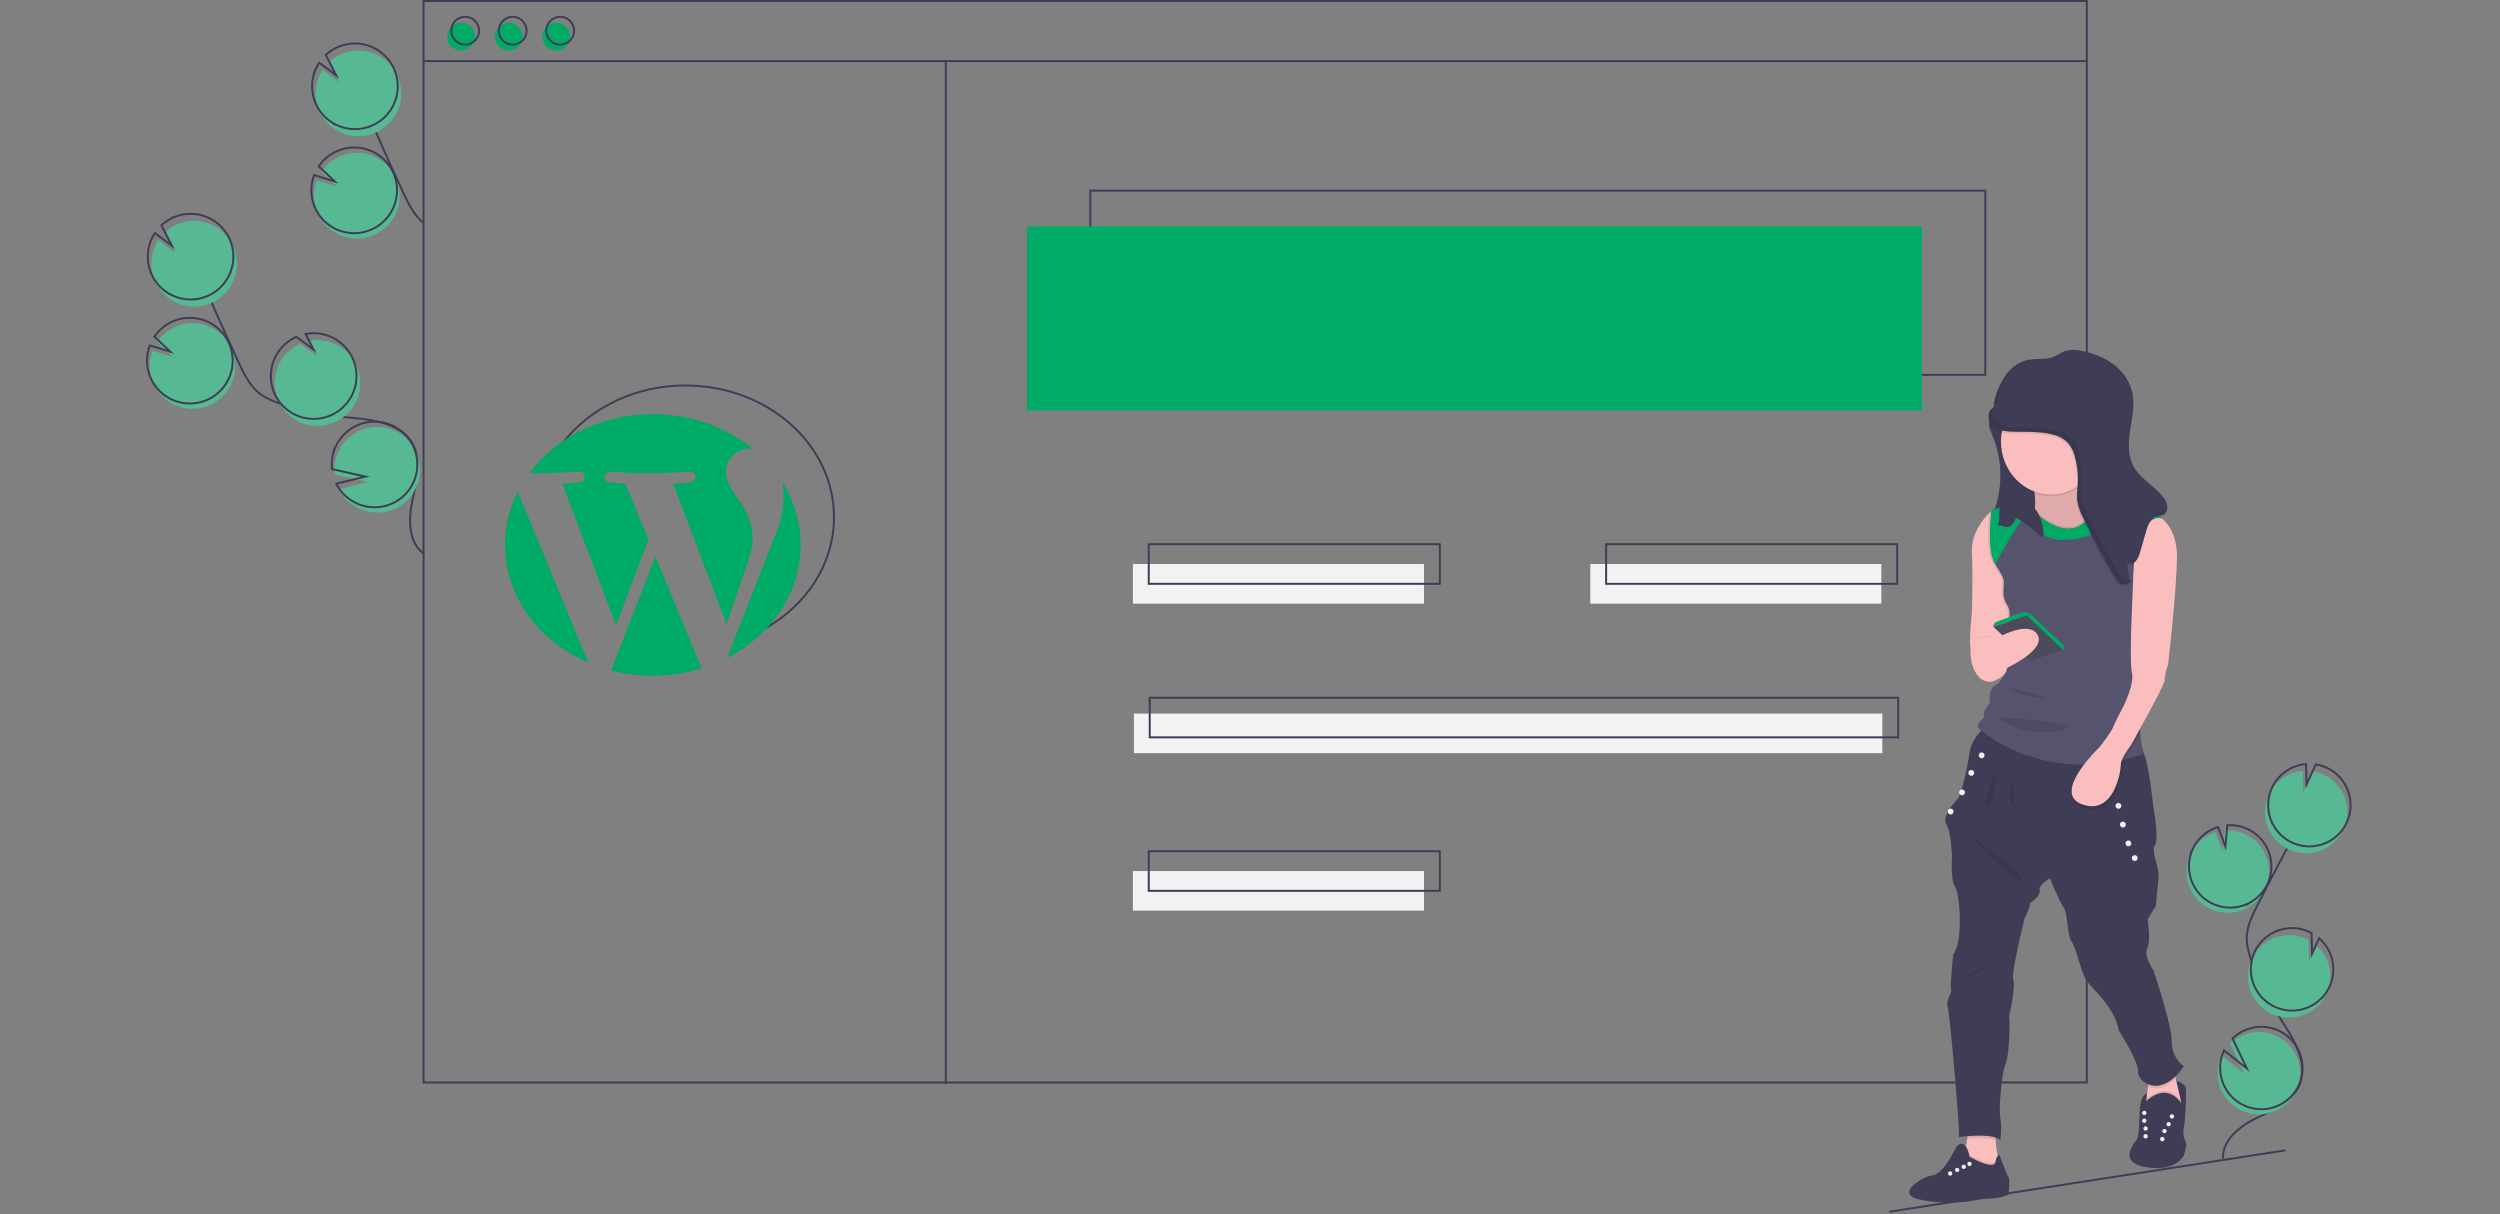 <svg xmlns="http://www.w3.org/2000/svg" xmlns:xlink="http://www.w3.org/1999/xlink" width="1050" zoomAndPan="magnify" viewBox="0 0 787.5 382.5" height="510" preserveAspectRatio="xMidYMid meet" xmlns:v="https://vecta.io/nano"><rect x="0" y="0" width="787.5" height="382.5" fill="#808080" stroke="none"/><style><![CDATA[.B{fill:none}.C{stroke:#3f3d56}.D{stroke-miterlimit:10}.E{stroke-width:.624}.F{fill-opacity:.1}.G{fill:#57b894}.H{clip-rule:nonzero}.I{fill:#fbbebe}.J{fill:#f2f2f2}.K{fill:#3f3d56}.L{fill:#00aa67}]]></style><defs><filter x="0%" y="0%" width="100%" height="100%" id="A"><feColorMatrix values="0 0 0 0 1 0 0 0 0 1 0 0 0 0 1 0 0 0 1 0" color-interpolation-filters="sRGB"/></filter><clipPath id="B"><path d="M45.828 91H83v45H45.828zm0 0" class="H"/></clipPath><clipPath id="C"><path d="M45.828 58H83v46H45.828zm0 0" class="H"/></clipPath><clipPath id="D"><path d="M705 231h35.922v45H705zm0 0" class="H"/></clipPath><clipPath id="E"><path d="M700 283h40.922v45H700zm0 0" class="H"/></clipPath><mask id="F"><g filter="url(#A)"><path fill="#000" d="M-78.75-38.25h945v459h-945z" class="F"/></g></mask><clipPath id="G"><path d="M1 12h46v56.32H1zm0 0" class="H"/></clipPath><clipPath id="H"><path d="M3 .727h5V12H3zm0 0" class="H"/></clipPath><clipPath id="I"><path d="M53 44h4.891v4H53zm0 0" class="H"/></clipPath><clipPath id="J"><path d="M0 0h58v69H0z"/></clipPath><clipPath id="K"><path d="M586 353h143v29H586zm0 0" class="H"/></clipPath><path id="L" d="M684.828 351.668c0 .188-.066.348-.199.48s-.293.199-.48.199-.348-.066-.48-.199-.199-.293-.199-.48.066-.348.199-.48.293-.199.48-.199.348.066.48.199.199.293.199.48zm0 0"/><path id="M" d="M676.137 350.578c0 .188-.066.348-.199.48s-.293.199-.48.199-.352-.066-.484-.199-.199-.293-.199-.48.066-.348.199-.48.293-.199.484-.199.348.066.48.199.199.293.199.48zm0 0"/><path id="N" d="M669.426 160.059l-7.617 4.625-12.516 9.527s-12.922-6.805-9.66-10.75a6.05 6.05 0 0 0 1.195-2.672c.984-4.543-1.195-11.074-1.195-11.074s17.027-23 16.055-5.172c-.395 7.164 1.746 11.074 4.449 13.191 4.023 3.152 9.289 2.324 9.289 2.324zm0 0"/><path id="O" d="M673.348 270.301a.86.86 0 0 1-.906.906.86.86 0 0 1-.641-.266c-.176-.176-.266-.391-.266-.641s.09-.465.266-.641a.86.86 0 0 1 .641-.266.86.86 0 0 1 .906.906zm0 0"/></defs><path d="M343.453 60.055h281.918v58.023H343.453zm-168.238 82.421c8.039-12.566 23.262-21.043 40.715-21.043 25.836 0 46.777 18.578 46.777 41.492 0 14.648-8.563 27.527-21.488 34.91" class="B C D E"/><g class="L"><path d="M323.492 71.285h281.922v58.027H323.492zM149.645 11.543a4.46 4.46 0 0 1-.082.852c-.059.281-.141.555-.25.82a4.23 4.23 0 0 1-.402.754 4.43 4.43 0 0 1-.543.664 4.68 4.68 0 0 1-.664.543 4.5 4.5 0 0 1-.754.402c-.266.109-.539.191-.82.25a4.43 4.43 0 0 1-.852.082 4.46 4.46 0 0 1-.852-.082c-.281-.059-.555-.141-.816-.25a4.7 4.7 0 0 1-.758-.402 4.65 4.65 0 0 1-.66-.543 4.43 4.43 0 0 1-.543-.664 4.23 4.23 0 0 1-.402-.754 4.32 4.32 0 0 1-.25-.82 4.46 4.46 0 0 1 0-1.703 4.32 4.32 0 0 1 .25-.82 4.23 4.23 0 0 1 .402-.754 4.43 4.43 0 0 1 .543-.664 4.4 4.4 0 0 1 .66-.543 4.23 4.23 0 0 1 .758-.402 4.66 4.66 0 0 1 .816-.25 4.46 4.46 0 0 1 .852-.082 4.43 4.43 0 0 1 .852.082c.281.059.555.141.82.25a4.5 4.5 0 0 1 .754.402 4.43 4.43 0 0 1 .664.543 4.43 4.43 0 0 1 .543.664 4.23 4.23 0 0 1 .402.754c.109.266.191.539.25.82a4.46 4.46 0 0 1 .082.852zm0 0"/><path d="M164.613 11.543a4.46 4.46 0 0 1-.082.852c-.059.281-.141.555-.25.82a4.23 4.23 0 0 1-.402.754 4.43 4.43 0 0 1-.543.664 4.68 4.68 0 0 1-.664.543 4.5 4.5 0 0 1-.754.402 4.66 4.66 0 0 1-.816.25 4.46 4.46 0 0 1-.852.082 4.47 4.47 0 0 1-.855-.082c-.281-.059-.551-.141-.816-.25a4.5 4.5 0 0 1-.754-.402 4.68 4.68 0 0 1-.664-.543 4.43 4.43 0 0 1-.543-.664 4.23 4.23 0 0 1-.402-.754c-.109-.266-.191-.539-.25-.82a4.46 4.46 0 0 1 0-1.703c.059-.281.141-.555.25-.82a4.23 4.23 0 0 1 .402-.754 4.43 4.43 0 0 1 .543-.664 4.43 4.43 0 0 1 .664-.543 4.5 4.5 0 0 1 .754-.402 4.66 4.66 0 0 1 .816-.25 4.47 4.47 0 0 1 .855-.082 4.46 4.46 0 0 1 .852.082c.281.059.551.141.816.25a4.5 4.5 0 0 1 .754.402 4.43 4.43 0 0 1 .664.543 4.43 4.43 0 0 1 .543.664 4.23 4.23 0 0 1 .402.754c.109.266.191.539.25.82a4.46 4.46 0 0 1 .082.852zm14.969 0a4.46 4.46 0 0 1-.082.852 4.32 4.32 0 0 1-.25.82 4.23 4.23 0 0 1-.402.754 4.43 4.43 0 0 1-.543.664 4.65 4.65 0 0 1-.66.543 4.5 4.5 0 0 1-.758.402 4.66 4.66 0 0 1-.816.25 4.46 4.46 0 0 1-.852.082 4.43 4.43 0 0 1-.852-.082c-.281-.059-.555-.141-.82-.25a4.5 4.5 0 0 1-.754-.402 4.68 4.68 0 0 1-.664-.543 4.43 4.43 0 0 1-.543-.664 4.5 4.5 0 0 1-.402-.754c-.109-.266-.191-.539-.25-.82a4.46 4.46 0 0 1 0-1.703c.059-.281.141-.555.25-.82a4.5 4.5 0 0 1 .402-.754 4.43 4.43 0 0 1 .543-.664 4.43 4.43 0 0 1 .664-.543 4.5 4.5 0 0 1 .754-.402c.266-.109.539-.191.82-.25a4.43 4.43 0 0 1 .852-.082 4.46 4.46 0 0 1 .852.082c.281.059.555.141.816.25a4.7 4.7 0 0 1 .758.402 4.17 4.17 0 0 1 .66.543 4.43 4.43 0 0 1 .543.664 4.23 4.23 0 0 1 .402.754 4.32 4.32 0 0 1 .25.82 4.46 4.46 0 0 1 .082.852zm0 0"/></g><g class="B C D E"><path d="M133.43.312h523.918V340.98H133.43zm0 0"/><path d="M133.43 19.238h523.918M150.891 9.672a4.46 4.46 0 0 1-.082.852 4.32 4.32 0 0 1-.25.82 4.37 4.37 0 0 1-.402.754 4.4 4.4 0 0 1-.543.66 4.17 4.17 0 0 1-.66.543c-.238.16-.492.297-.758.406a4.19 4.19 0 0 1-.816.246 4.17 4.17 0 0 1-.852.086c-.289 0-.57-.027-.852-.086a4.31 4.31 0 0 1-.82-.246 4.25 4.25 0 0 1-.754-.406 4.2 4.2 0 0 1-.664-.543 4.65 4.65 0 0 1-.543-.66c-.156-.238-.293-.492-.402-.754a4.31 4.31 0 0 1-.246-.82 4.17 4.17 0 0 1-.086-.852c0-.289.027-.57.086-.852a4.31 4.31 0 0 1 .246-.82 4.5 4.5 0 0 1 .402-.754 4.68 4.68 0 0 1 .543-.664 4.43 4.43 0 0 1 .664-.543 4.23 4.23 0 0 1 .754-.402 4.32 4.32 0 0 1 .82-.25 4.43 4.43 0 0 1 .852-.082 4.46 4.46 0 0 1 .852.082 4.2 4.2 0 0 1 .816.25 4.23 4.23 0 0 1 .758.402 4.4 4.4 0 0 1 .66.543 4.43 4.43 0 0 1 .543.664 4.23 4.23 0 0 1 .402.754 4.32 4.32 0 0 1 .25.82 4.43 4.43 0 0 1 .082.852zm0 0"/><path d="M165.863 9.672c0 .285-.031.57-.086.852s-.137.555-.25.82a4.37 4.37 0 0 1-.402.754 4.4 4.4 0 0 1-.543.66 4.17 4.17 0 0 1-.66.543 4.39 4.39 0 0 1-.754.406 4.31 4.31 0 0 1-.82.246 4.17 4.17 0 0 1-.852.086c-.289 0-.57-.027-.852-.086a4.31 4.31 0 0 1-.82-.246 4.25 4.25 0 0 1-.754-.406 4 4 0 0 1-.66-.543 4.17 4.17 0 0 1-.543-.66 4.39 4.39 0 0 1-.406-.754 4.31 4.31 0 0 1-.246-.82 4.17 4.17 0 0 1-.086-.852c0-.289.027-.57.086-.852a4.31 4.31 0 0 1 .246-.82 4.25 4.25 0 0 1 .406-.754 4.2 4.2 0 0 1 .543-.664 4.21 4.21 0 0 1 .66-.543 4.23 4.23 0 0 1 .754-.402 4.32 4.32 0 0 1 .82-.25 4.43 4.43 0 0 1 .852-.082 4.46 4.46 0 0 1 .852.082 4.32 4.32 0 0 1 .82.25 4.37 4.37 0 0 1 .754.402 4.4 4.4 0 0 1 .66.543 4.43 4.43 0 0 1 .543.664 4.23 4.23 0 0 1 .402.754c.113.266.195.539.25.82s.086.562.086.852zm14.969 0c0 .285-.031.57-.086.852a4.31 4.31 0 0 1-.246.82c-.113.262-.246.516-.406.754a4.17 4.17 0 0 1-.543.66 4.17 4.17 0 0 1-.66.543 4.39 4.39 0 0 1-.754.406 4.31 4.31 0 0 1-.82.246 4.17 4.17 0 0 1-.852.086 4.17 4.17 0 0 1-.852-.086 4.31 4.31 0 0 1-.82-.246 4.25 4.25 0 0 1-.754-.406 4.17 4.17 0 0 1-.66-.543 4.17 4.17 0 0 1-.543-.66 4.39 4.39 0 0 1-.406-.754 4.31 4.31 0 0 1-.246-.82 4.17 4.17 0 0 1-.086-.852c0-.289.027-.57.086-.852a4.31 4.31 0 0 1 .246-.82 4.25 4.25 0 0 1 .406-.754 4.2 4.2 0 0 1 .543-.664 4.4 4.4 0 0 1 .66-.543 4.23 4.23 0 0 1 .754-.402 4.32 4.32 0 0 1 .82-.25 4.46 4.46 0 0 1 1.703 0 4.32 4.32 0 0 1 .82.25 4.37 4.37 0 0 1 .754.402 4.4 4.4 0 0 1 .66.543 4.2 4.2 0 0 1 .543.664c.16.238.293.488.406.754a4.31 4.31 0 0 1 .246.82c.055.281.086.562.086.852zm0 0"/></g><path d="M66.094 127.625a13.63 13.63 0 0 0 1.387-.711c.449-.266.883-.555 1.297-.867s.809-.652 1.188-1.012a13.35 13.35 0 0 0 1.063-1.141c.332-.402.637-.82.922-1.258a14.39 14.39 0 0 0 .773-1.352c.23-.469.434-.945.609-1.434a13.39 13.39 0 0 0 .441-1.496 13.71 13.71 0 0 0 .266-1.535c.059-.52.09-1.039.086-1.559s-.031-1.039-.09-1.555-.152-1.027-.273-1.535-.27-1.004-.449-1.492a13.29 13.29 0 0 0-.613-1.434c-.234-.465-.492-.914-.777-1.352s-.598-.852-.93-1.25-.687-.781-1.066-1.137-.773-.695-1.191-1.008-.848-.602-1.297-.863a14.08 14.08 0 0 0-1.391-.707c-.477-.207-.961-.387-1.461-.539s-1-.277-1.512-.371a13.71 13.71 0 0 0-1.547-.191 12.97 12.97 0 0 0-1.559-.012c-.52.027-1.035.082-1.551.168s-1.02.199-1.52.344-.988.32-1.469.52-.945.43-1.398.684-.891.539-1.312.844a12.68 12.68 0 0 0-1.207.988 13.28 13.28 0 0 0-1.082 1.117 13.86 13.86 0 0 0-.949 1.238l5.051 4.777-6.488-2.02c-.637 1.664-.934 3.387-.887 5.164a13.35 13.35 0 0 0 1.152 5.113 13.15 13.15 0 0 0 1.969 3.168c.465.559.973 1.078 1.523 1.555s1.133.91 1.754 1.293 1.266.711 1.938.988 1.363.5 2.074.668 1.426.273 2.152.324a13.95 13.95 0 0 0 2.176-.027c.727-.07 1.441-.195 2.145-.379s1.391-.422 2.055-.719zm0 0" class="G"/><path d="M133.566 174.453c-4.926-3.453-4.926-10.711-3.703-16.602s3.09-12.32.312-17.656c-3.988-7.672-14.477-8.133-23.082-8.953-6.41-.613-12.656-1.969-18.742-4.066-2.434-.836-4.867-1.816-6.859-3.445-2.867-2.344-4.547-5.805-6.121-9.16-5.23-11.176-10.199-22.477-14.898-33.891" class="B C D E"/><g clip-path="url(#B)" class="B C D E"><path d="M65.258 125.949a12.54 12.54 0 0 0 1.387-.711c.449-.262.879-.551 1.297-.867s.809-.648 1.184-1.012a12.75 12.75 0 0 0 1.063-1.141c.332-.398.641-.816.926-1.254a13.6 13.6 0 0 0 .77-1.355c.234-.465.437-.945.613-1.434a14 14 0 0 0 .441-1.496c.117-.504.207-1.016.266-1.535s.086-1.035.086-1.555a12.99 12.99 0 0 0-.094-1.559 13.72 13.72 0 0 0-.27-1.535c-.121-.504-.27-1.004-.449-1.492s-.383-.965-.617-1.434a12.82 12.82 0 0 0-.777-1.348c-.285-.438-.594-.855-.926-1.254s-.691-.777-1.066-1.137-.773-.695-1.191-1.008-.848-.598-1.297-.859a13.28 13.28 0 0 0-1.391-.707 13.13 13.13 0 0 0-1.461-.543c-.496-.152-1.004-.273-1.516-.367a12.87 12.87 0 0 0-1.547-.191c-.516-.035-1.035-.039-1.555-.016s-1.039.082-1.551.168a13.57 13.57 0 0 0-1.52.348c-.5.145-.988.316-1.469.52a13.28 13.28 0 0 0-1.402.684c-.453.254-.891.535-1.313.84s-.82.637-1.203.988-.746.727-1.086 1.121a12.64 12.64 0 0 0-.945 1.238l5.051 4.773-6.488-2.016c-.641 1.66-.934 3.383-.891 5.164s.434 3.484 1.156 5.109a13.16 13.16 0 0 0 1.965 3.172 13.67 13.67 0 0 0 1.527 1.555 13.24 13.24 0 0 0 1.754 1.289c.617.383 1.266.715 1.938.992a13.22 13.22 0 0 0 2.074.664c.707.168 1.426.273 2.152.324s1.453.039 2.176-.027 1.441-.195 2.145-.379 1.391-.422 2.055-.719zm0 0"/></g><path d="M48.824 88.543c-.457-1.035-.781-2.109-.969-3.223a13.48 13.48 0 0 1-.141-3.363c.094-1.125.328-2.223.695-3.293s.871-2.074 1.492-3.016l5.371 3.992-3.316-6.426a13.26 13.26 0 0 1 1.086-.91c.379-.285.77-.551 1.176-.793a13.72 13.72 0 0 1 1.254-.664c.426-.199.867-.375 1.313-.527l1.363-.391a14.06 14.06 0 0 1 1.395-.242c.469-.055.941-.086 1.414-.094s.945.012 1.414.055.941.109 1.402.203a12.88 12.88 0 0 1 1.375.348l1.328.488a13.69 13.69 0 0 1 1.27.629 13.18 13.18 0 0 1 1.199.758c.387.273.754.566 1.109.879s.695.641 1.016.988l.902 1.094a14.05 14.05 0 0 1 .785 1.18 14.2 14.2 0 0 1 .656 1.258 14.17 14.17 0 0 1 .52 1.316l.379 1.363.234 1.398a13.21 13.21 0 0 1 .086 1.414c.004.473-.016.945-.062 1.418a14.29 14.29 0 0 1-.211 1.402 13.09 13.09 0 0 1-.355 1.371c-.145.449-.309.891-.5 1.324a13.25 13.25 0 0 1-.633 1.27c-.234.41-.488.809-.766 1.191s-.57.754-.883 1.105a13.48 13.48 0 0 1-.996 1.008c-.352.32-.715.617-1.098.898a13.71 13.71 0 0 1-1.184.777 13.72 13.72 0 0 1-1.262.648c-.43.195-.871.363-1.32.512a12.61 12.61 0 0 1-1.367.371c-.461.102-.926.176-1.398.227a13.14 13.14 0 0 1-1.414.078c-.473.004-.945-.023-1.414-.07a13.01 13.01 0 0 1-1.398-.219A13.61 13.61 0 0 1 57 95.914l-1.32-.508a12.84 12.84 0 0 1-1.266-.645c-.406-.234-.805-.492-1.187-.77a13.38 13.38 0 0 1-1.102-.891 13.47 13.47 0 0 1-1-1.004 13.38 13.38 0 0 1-.891-1.102c-.277-.383-.535-.781-.77-1.191l-.641-1.262zm0 0" class="G"/><g clip-path="url(#C)" class="B C D E"><path d="M47.707 86.309c-.457-1.031-.781-2.105-.969-3.223a13.44 13.44 0 0 1-.141-3.359 13.34 13.34 0 0 1 .699-3.293c.371-1.07.867-2.074 1.488-3.02l5.371 3.992-3.313-6.426a13.52 13.52 0 0 1 1.086-.91 12.6 12.6 0 0 1 1.176-.789c.402-.246.82-.465 1.25-.664l1.313-.531a13.87 13.87 0 0 1 1.363-.387c.461-.105.926-.187 1.398-.242s.938-.09 1.41-.094.945.012 1.418.051.938.113 1.402.203l1.371.348a13.19 13.19 0 0 1 1.328.492 12.84 12.84 0 0 1 1.273.629 13.68 13.68 0 0 1 1.195.758c.387.273.758.566 1.113.875s.691.645 1.012.992a13.35 13.35 0 0 1 .902 1.09l.785 1.184a12.75 12.75 0 0 1 .656 1.254c.195.43.371.871.52 1.32s.277.902.379 1.363.184.93.234 1.398.082.941.086 1.414a13.13 13.13 0 0 1-.062 1.414c-.043.473-.113.937-.207 1.402l-.359 1.371c-.141.453-.309.895-.496 1.328l-.637 1.266-.762 1.195-.887 1.105a13.46 13.46 0 0 1-.996 1.008l-1.098.898a14.37 14.37 0 0 1-1.184.777 13.65 13.65 0 0 1-1.258.648l-1.32.512c-.449.148-.906.27-1.367.371a13.19 13.19 0 0 1-1.398.227c-.473.051-.941.078-1.414.078a14.36 14.36 0 0 1-1.418-.07l-1.398-.219c-.461-.098-.918-.223-1.367-.367s-.891-.312-1.324-.504l-1.262-.645a12.59 12.59 0 0 1-1.188-.77l-1.102-.895a13.47 13.47 0 0 1-1.004-1 13.44 13.44 0 0 1-.891-1.105c-.277-.383-.531-.777-.77-1.187a13.72 13.72 0 0 1-.641-1.266zm0 0"/></g><path d="M105.477 132.977a13.69 13.69 0 0 0 2.145-1.191 13.9 13.9 0 0 0 1.891-1.562 13.65 13.65 0 0 0 1.574-1.879c.469-.676.875-1.387 1.211-2.133s.609-1.523.805-2.32.32-1.605.371-2.422.027-1.641-.074-2.453-.27-1.617-.516-2.398-.559-1.539-.941-2.266-.832-1.41-1.34-2.055-1.07-1.238-1.687-1.781-1.277-1.023-1.98-1.445-1.441-.777-2.211-1.062-1.559-.5-2.367-.645-1.621-.211-2.441-.203a13.13 13.13 0 0 0-2.441.242l2.547 4.938-5.434-4.039-.031.012c-.809.359-1.578.793-2.301 1.305a13.59 13.59 0 0 0-2.004 1.727 13.5 13.5 0 0 0-1.625 2.082 13.38 13.38 0 0 0-1.187 2.363c-.32.824-.555 1.676-.707 2.547a13.58 13.58 0 0 0-.195 2.637c.023.887.129 1.762.324 2.625s.469 1.703.828 2.512a13.61 13.61 0 0 0 1.301 2.301 13.83 13.83 0 0 0 1.727 2.004c.641.609 1.336 1.152 2.086 1.625s1.535.871 2.359 1.191 1.676.551 2.547.703a13.24 13.24 0 0 0 2.637.195 13.22 13.22 0 0 0 2.625-.324c.863-.191 1.699-.469 2.508-.828zm0 0" class="G"/><path d="M104.27 130.793a13.5 13.5 0 0 0 2.141-1.195c.68-.461 1.309-.984 1.891-1.562s1.109-1.203 1.578-1.879.871-1.383 1.211-2.133.605-1.52.805-2.316a13.74 13.74 0 0 0 .371-2.426 13.55 13.55 0 0 0-.074-2.453 13.68 13.68 0 0 0-.52-2.398 13.33 13.33 0 0 0-.941-2.266c-.383-.723-.828-1.41-1.336-2.055s-1.07-1.238-1.688-1.781-1.277-1.023-1.98-1.445-1.441-.773-2.211-1.063a13.42 13.42 0 0 0-2.367-.641 13.48 13.48 0 0 0-2.445-.207 13.43 13.43 0 0 0-2.438.242l2.547 4.937-5.434-4.039c-.012.004-.023.008-.035.016-.809.355-1.574.793-2.301 1.301s-1.391 1.086-2 1.727a13.14 13.14 0 0 0-1.629 2.086c-.473.746-.871 1.535-1.191 2.359a13.71 13.71 0 0 0-.703 2.551 13.24 13.24 0 0 0-.195 2.637 13.47 13.47 0 0 0 .32 2.625c.195.863.473 1.699.832 2.512s.793 1.578 1.301 2.301a13.83 13.83 0 0 0 1.727 2.004c.641.609 1.336 1.152 2.086 1.625s1.535.871 2.359 1.191 1.676.555 2.547.703a13.28 13.28 0 0 0 2.637.195c.887-.023 1.762-.129 2.625-.324s1.703-.469 2.512-.828zm0 0" class="B C D E"/><path d="M110.859 158.863a13.88 13.88 0 0 0 1.285.832 13.16 13.16 0 0 0 1.371.68c.469.203.949.375 1.438.523s.984.266 1.488.355a14.15 14.15 0 0 0 1.52.184 14.23 14.23 0 0 0 1.527.012c.512-.027 1.02-.082 1.523-.164s1-.195 1.492-.336.973-.305 1.445-.5.934-.414 1.379-.664.879-.516 1.297-.812.816-.617 1.195-.957a13.47 13.47 0 0 0 1.078-1.086c.34-.383.656-.781.949-1.199a13.9 13.9 0 0 0 .809-1.301c.242-.449.461-.91.652-1.383s.355-.957.492-1.449a13.1 13.1 0 0 0 .328-1.496c.078-.504.133-1.012.152-1.523a12.52 12.52 0 0 0-.02-1.531 13.17 13.17 0 0 0-.191-1.516c-.094-.504-.215-1-.363-1.488a13.47 13.47 0 0 0-.527-1.437 14.01 14.01 0 0 0-.691-1.367 13.08 13.08 0 0 0-.84-1.277c-.301-.41-.629-.805-.977-1.176s-.719-.727-1.105-1.059-.797-.641-1.219-.926-.863-.547-1.316-.781-.918-.445-1.395-.629a13.79 13.79 0 0 0-1.461-.465 12.89 12.89 0 0 0-1.5-.297c-.504-.07-1.016-.113-1.523-.125s-1.023.004-1.531.051a12.37 12.37 0 0 0-1.512.223c-.5.102-.996.234-1.48.391s-.961.344-1.426.559-.914.453-1.352.715-.859.555-1.262.863-.793.648-1.156 1.004-.715.73-1.039 1.125-.621.809-.898 1.238a13.59 13.59 0 0 0-.758 1.332 13.09 13.09 0 0 0-.598 1.406c-.172.48-.32.973-.437 1.469a13.09 13.09 0 0 0-.266 1.508c-.062.508-.094 1.016-.094 1.527a13.29 13.29 0 0 0 .078 1.527l10.594 2.363-9.242 2.223c.969 1.945 2.332 3.555 4.086 4.836zm0 0" class="G"/><path d="M110.023 157.187c.41.301.84.578 1.285.832a13.52 13.52 0 0 0 1.367.684c.473.199.949.375 1.441.52s.984.266 1.488.355 1.008.152 1.516.184 1.023.035 1.531.012 1.02-.078 1.523-.164a13.94 13.94 0 0 0 1.492-.332 13.46 13.46 0 0 0 1.445-.504c.473-.195.934-.414 1.379-.66a13.14 13.14 0 0 0 1.297-.816 14.69 14.69 0 0 0 1.195-.953 14.14 14.14 0 0 0 1.078-1.086c.34-.383.656-.785.949-1.203a13.09 13.09 0 0 0 .805-1.301c.246-.449.465-.91.656-1.383a13.46 13.46 0 0 0 .492-1.449c.137-.492.246-.988.328-1.496s.129-1.012.152-1.523.016-1.02-.02-1.527a13.24 13.24 0 0 0-.191-1.52c-.094-.504-.215-1-.363-1.488a13.43 13.43 0 0 0-.531-1.434 13.55 13.55 0 0 0-.688-1.367 12.68 12.68 0 0 0-.84-1.281c-.305-.41-.629-.801-.977-1.176a13.51 13.51 0 0 0-1.109-1.059 12.82 12.82 0 0 0-1.219-.926c-.422-.285-.859-.547-1.313-.781s-.918-.445-1.398-.629-.961-.336-1.457-.465-.996-.223-1.5-.293-1.016-.113-1.527-.125a13.3 13.3 0 0 0-1.527.047c-.508.047-1.012.121-1.516.223a12.85 12.85 0 0 0-1.477.395 13.13 13.13 0 0 0-1.426.555c-.465.215-.914.453-1.352.719s-.859.551-1.266.863-.789.645-1.156 1l-1.035 1.129c-.324.395-.625.809-.902 1.234a14.4 14.4 0 0 0-.754 1.332 13.5 13.5 0 0 0-.598 1.41c-.176.48-.32.969-.438 1.465a13.24 13.24 0 0 0-.266 1.508c-.062.508-.094 1.016-.098 1.527a13.36 13.36 0 0 0 .082 1.531l10.594 2.359-9.246 2.227c.973 1.941 2.332 3.555 4.09 4.832zm0 0" class="B C D E"/><path d="M695.637 286.004c.441.238.895.445 1.363.629s.941.34 1.426.469.973.227 1.469.297.996.113 1.496.125a12.03 12.03 0 0 0 1.5-.047 12.83 12.83 0 0 0 1.484-.219c.488-.102.973-.23 1.449-.387s.938-.344 1.391-.555.895-.449 1.324-.711a13.34 13.34 0 0 0 1.23-.859 12.85 12.85 0 0 0 1.121-.996 12.3 12.3 0 0 0 1-1.117c.313-.391.602-.801.867-1.227a13.01 13.01 0 0 0 .719-1.316 13.77 13.77 0 0 0 .559-1.391 13.25 13.25 0 0 0 .398-1.449 12.6 12.6 0 0 0 .227-1.484c.047-.496.066-.996.055-1.5s-.051-1-.117-1.496-.168-.984-.293-1.473-.277-.961-.457-1.426-.387-.926-.621-1.367-.488-.875-.773-1.285a12.84 12.84 0 0 0-.914-1.191 14.29 14.29 0 0 0-1.047-1.074 13.51 13.51 0 0 0-1.164-.945 13.1 13.1 0 0 0-1.27-.805c-.437-.246-.887-.461-1.348-.652a12.45 12.45 0 0 0-1.418-.496 13.24 13.24 0 0 0-1.465-.328c-.492-.078-.992-.133-1.492-.156a13.73 13.73 0 0 0-1.5.02l-.613 6.664-2.328-6.117c-1.637.504-3.117 1.305-4.437 2.398a12.74 12.74 0 0 0-3.184 3.91 12.82 12.82 0 0 0-1.234 3.375 13.27 13.27 0 0 0-.27 2.078c-.035.699-.016 1.398.063 2.094s.215 1.383.402 2.059a13.51 13.51 0 0 0 .727 1.969 13.08 13.08 0 0 0 1.035 1.82c.395.582.832 1.125 1.316 1.637a12.93 12.93 0 0 0 1.559 1.398 12.65 12.65 0 0 0 1.766 1.129zm0 0" class="G"/><path d="M700.262 364.953c-.309-5.785 5.184-10.098 10.371-12.668s11.168-4.98 13.559-10.254c3.438-7.582-2.445-15.805-6.938-22.812a77.95 77.95 0 0 1-8.055-16.617c-.812-2.34-1.516-4.766-1.465-7.242.07-3.566 1.691-6.895 3.297-10.078a755.15 755.15 0 0 1 16.813-31.43m-31.437 30.523c.441.238.898.445 1.363.629a12.85 12.85 0 0 0 1.426.469 12.49 12.49 0 0 0 1.469.297c.496.07.996.113 1.496.125a12.03 12.03 0 0 0 1.5-.047 12.61 12.61 0 0 0 1.484-.219c.492-.102.973-.23 1.449-.387s.938-.344 1.395-.555.895-.449 1.32-.711a13.34 13.34 0 0 0 1.23-.859c.395-.309.77-.641 1.121-.996a12.96 12.96 0 0 0 1.004-1.117c.309-.391.598-.801.863-1.227a13.01 13.01 0 0 0 .719-1.316 12.94 12.94 0 0 0 .562-1.391c.16-.477.289-.957.395-1.449a12.6 12.6 0 0 0 .227-1.484c.047-.496.066-.996.055-1.5a12 12 0 0 0-.117-1.496 12.69 12.69 0 0 0-.289-1.473 12.13 12.13 0 0 0-.461-1.426c-.18-.469-.387-.926-.617-1.367a12.57 12.57 0 0 0-.773-1.285 13.6 13.6 0 0 0-.918-1.191 13.57 13.57 0 0 0-1.047-1.074 13.51 13.51 0 0 0-1.164-.945 12.65 12.65 0 0 0-1.266-.805 12.64 12.64 0 0 0-1.352-.652 12.08 12.08 0 0 0-1.418-.496c-.484-.137-.969-.246-1.461-.328s-.992-.133-1.492-.156-1.004-.016-1.504.02l-.613 6.664-2.328-6.117a12.86 12.86 0 0 0-4.438 2.398 12.74 12.74 0 0 0-3.184 3.91c-.57 1.066-.98 2.191-1.23 3.375a12.83 12.83 0 0 0-.273 2.078c-.035.699-.016 1.398.066 2.094s.211 1.383.398 2.059a13.09 13.09 0 0 0 .73 1.969c.293.633.637 1.242 1.031 1.82a13.21 13.21 0 0 0 1.316 1.637 12.93 12.93 0 0 0 1.559 1.398 12.88 12.88 0 0 0 1.766 1.129zm0 0" class="B C D E"/><path d="M714.969 249.699c.512-.961 1.133-1.844 1.863-2.648a12.95 12.95 0 0 1 2.465-2.105c.906-.598 1.879-1.074 2.906-1.43s2.086-.574 3.172-.66l.168 6.441 2.895-6.332c.449.07.895.164 1.336.281l1.297.422a13.15 13.15 0 0 1 1.246.555 13.02 13.02 0 0 1 1.18.68 13.08 13.08 0 0 1 1.105.805 12.42 12.42 0 0 1 1.012.914c.32.32.625.66.91 1.012s.555.723.801 1.105a11.88 11.88 0 0 1 .68 1.184 13.15 13.15 0 0 1 .555 1.246l.418 1.301.277 1.336a13.17 13.17 0 0 1 .141 1.355l-.008 1.363c-.023.457-.074.906-.148 1.355s-.168.895-.289 1.336l-.426 1.293-.562 1.246-.687 1.176c-.25.379-.52.746-.809 1.098a13.23 13.23 0 0 1-.922 1.008c-.324.32-.664.625-1.02.906s-.723.551-1.109.793a12.66 12.66 0 0 1-1.184.676c-.41.203-.824.383-1.25.543a12.56 12.56 0 0 1-1.301.41l-1.336.273c-.453.066-.906.109-1.359.129s-.91.016-1.363-.012l-1.355-.156-1.332-.301a12.49 12.49 0 0 1-1.289-.434c-.426-.168-.836-.359-1.242-.57s-.793-.441-1.172-.695-.742-.523-1.094-.816a12.42 12.42 0 0 1-1-.922 12.48 12.48 0 0 1-.902-1.027l-.785-1.113-.668-1.191-.535-1.254a12.59 12.59 0 0 1-.402-1.305 13.03 13.03 0 0 1-.266-1.336l-.121-1.359a13.21 13.21 0 0 1 .023-1.363 13.1 13.1 0 0 1 .164-1.355 12.82 12.82 0 0 1 .305-1.328c.125-.441.273-.871.441-1.293a13.13 13.13 0 0 1 .578-1.234zm0 0" class="G"/><g clip-path="url(#D)" class="B C D E"><path d="M715.996 247.527c.512-.961 1.133-1.844 1.863-2.648a12.95 12.95 0 0 1 2.465-2.105c.906-.598 1.879-1.074 2.906-1.43a12.92 12.92 0 0 1 3.168-.66l.168 6.441 2.898-6.332c.449.07.895.164 1.336.285l1.297.418a13.15 13.15 0 0 1 1.246.555c.406.207.801.434 1.18.68a13.08 13.08 0 0 1 1.105.805 12.42 12.42 0 0 1 1.012.914c.32.32.625.66.91 1.012s.555.723.801 1.105a11.88 11.88 0 0 1 .68 1.184 13.15 13.15 0 0 1 .555 1.246l.418 1.301.277 1.336a12.16 12.16 0 0 1 .137 1.355 12.21 12.21 0 0 1-.004 1.363c-.023.457-.074.906-.148 1.355a11.96 11.96 0 0 1-.289 1.336l-.426 1.293-.563 1.246-.688 1.176c-.25.379-.52.746-.809 1.098a13.23 13.23 0 0 1-.922 1.008c-.324.32-.664.625-1.02.906s-.723.551-1.109.793a12.66 12.66 0 0 1-1.184.676c-.41.203-.824.383-1.25.543s-.859.297-1.301.41l-1.336.273c-.453.066-.906.109-1.359.129s-.91.016-1.363-.012l-1.355-.156-1.332-.297-1.289-.437c-.426-.168-.84-.359-1.242-.57s-.793-.441-1.172-.695-.742-.523-1.094-.816a12.42 12.42 0 0 1-1-.922 12.48 12.48 0 0 1-.902-1.027c-.281-.355-.543-.73-.785-1.113l-.668-1.191-.535-1.254a12.59 12.59 0 0 1-.402-1.305 13.03 13.03 0 0 1-.266-1.336l-.121-1.359a13.21 13.21 0 0 1 .023-1.363 13.1 13.1 0 0 1 .164-1.355 12.82 12.82 0 0 1 .305-1.328c.125-.441.273-.871.441-1.293a13.13 13.13 0 0 1 .578-1.234zm0 0"/></g><path d="M714.98 319.027c.699.371 1.422.676 2.176.914s1.523.406 2.309.504 1.57.125 2.359.078 1.566-.16 2.332-.348 1.512-.445 2.234-.77 1.406-.711 2.059-1.16 1.254-.953 1.813-1.512a13.2 13.2 0 0 0 1.508-1.816 13.48 13.48 0 0 0 1.156-2.059c.32-.723.574-1.469.762-2.234a12.76 12.76 0 0 0 .344-2.34c.047-.789.016-1.574-.082-2.359s-.27-1.551-.508-2.305a13.16 13.16 0 0 0-.918-2.176 13.02 13.02 0 0 0-1.297-1.973 12.98 12.98 0 0 0-1.633-1.707l-2.227 4.863-.168-6.516c-.012-.008-.023-.012-.031-.016-.754-.402-1.539-.727-2.355-.973a12.65 12.65 0 0 0-2.5-.496c-.848-.082-1.695-.082-2.543.004s-1.684.25-2.5.5a12.89 12.89 0 0 0-2.352.98c-.75.402-1.457.875-2.113 1.418a12.86 12.86 0 0 0-1.797 1.805c-.539.66-1.012 1.367-1.41 2.121a12.88 12.88 0 0 0-.969 2.355 13.05 13.05 0 0 0-.492 2.5c-.082.852-.078 1.699.008 2.551s.254 1.68.504 2.496a13.17 13.17 0 0 0 .98 2.352 13.25 13.25 0 0 0 1.422 2.113 12.89 12.89 0 0 0 1.809 1.797c.66.539 1.367 1.008 2.121 1.406zm0 0" class="G"/><g clip-path="url(#E)" class="B C D E"><path d="M715.918 316.812c.699.371 1.422.676 2.176.914s1.523.406 2.309.504 1.57.125 2.359.078 1.566-.16 2.332-.348 1.512-.445 2.234-.77 1.406-.711 2.055-1.16a12.7 12.7 0 0 0 1.813-1.512 12.95 12.95 0 0 0 1.512-1.816c.445-.652.832-1.336 1.152-2.059s.578-1.469.766-2.234.301-1.547.344-2.336.016-1.578-.082-2.363-.27-1.551-.508-2.305-.547-1.477-.922-2.176-.801-1.355-1.297-1.973a12.97 12.97 0 0 0-1.633-1.707l-2.223 4.863-.172-6.516c-.008-.008-.02-.012-.027-.016-.754-.402-1.539-.727-2.355-.973a12.94 12.94 0 0 0-2.5-.496c-.848-.082-1.695-.082-2.547.004s-1.68.25-2.496.5-1.602.574-2.352.98-1.457.875-2.113 1.418a12.86 12.86 0 0 0-1.797 1.805 12.85 12.85 0 0 0-1.414 2.121 13.16 13.16 0 0 0-.969 2.355c-.242.82-.406 1.652-.488 2.504s-.078 1.695.008 2.547.254 1.68.504 2.496.574 1.602.98 2.352.879 1.457 1.422 2.113a12.89 12.89 0 0 0 1.809 1.797c.66.539 1.367 1.008 2.121 1.406zm0 0"/></g><path d="M698.578 338.484c.016.492.063.98.133 1.469a14.08 14.08 0 0 0 .297 1.441 13.31 13.31 0 0 0 .461 1.398 12.61 12.61 0 0 0 .617 1.34c.23.434.484.855.762 1.262s.578.793.902 1.164a12.51 12.51 0 0 0 1.027 1.059c.359.332.742.641 1.137.934a12.9 12.9 0 0 0 1.242.797c.426.242.867.457 1.32.652s.914.355 1.387.496.949.254 1.434.336a13.19 13.19 0 0 0 1.461.176 13.23 13.23 0 0 0 1.473.004 13.12 13.12 0 0 0 1.465-.16 12.97 12.97 0 0 0 1.438-.328c.473-.137.934-.297 1.391-.484a12.94 12.94 0 0 0 1.324-.645 13.34 13.34 0 0 0 1.246-.785 13.68 13.68 0 0 0 1.148-.926 13.78 13.78 0 0 0 1.035-1.047 13.66 13.66 0 0 0 .91-1.16 12.86 12.86 0 0 0 .773-1.254l.625-1.332c.184-.457.34-.926.469-1.398a11.97 11.97 0 0 0 .309-1.441c.078-.484.125-.973.145-1.465a13.22 13.22 0 0 0-.023-1.473c-.035-.492-.098-.98-.187-1.461s-.211-.961-.355-1.434a12.45 12.45 0 0 0-.516-1.379 12.52 12.52 0 0 0-.664-1.312c-.25-.426-.52-.836-.812-1.23s-.609-.773-.945-1.129-.695-.699-1.07-1.016a12.35 12.35 0 0 0-1.176-.887c-.406-.273-.832-.523-1.27-.75a12.57 12.57 0 0 0-1.344-.602 13.64 13.64 0 0 0-1.406-.441c-.477-.121-.957-.215-1.445-.281a13.21 13.21 0 0 0-1.469-.117c-.492-.008-.98.008-1.473.055s-.973.117-1.457.219-.953.227-1.422.383-.922.332-1.367.539-.883.438-1.301.691a13.66 13.66 0 0 0-1.215.836 13.77 13.77 0 0 0-1.109.969l4.508 9.434-7.18-5.684a12.7 12.7 0 0 0-1.23 5.969zm0 0" class="G"/><path d="M699.348 336.855l.133 1.469a13.12 13.12 0 0 0 .301 1.441 12.44 12.44 0 0 0 .457 1.398 12.61 12.61 0 0 0 .617 1.34c.23.438.484.855.762 1.262s.578.793.902 1.164a12.51 12.51 0 0 0 1.027 1.059c.363.332.742.641 1.141.934a12.38 12.38 0 0 0 1.238.797c.426.242.867.457 1.32.652s.914.355 1.387.496a12.11 12.11 0 0 0 1.434.336 13.19 13.19 0 0 0 1.461.176 13.3 13.3 0 0 0 1.477.004 13.15 13.15 0 0 0 1.461-.16 12.97 12.97 0 0 0 1.438-.328 13.3 13.3 0 0 0 1.391-.484 12.94 12.94 0 0 0 1.324-.645 12.85 12.85 0 0 0 1.246-.785 13.68 13.68 0 0 0 1.148-.926 13.09 13.09 0 0 0 1.035-1.047 13.66 13.66 0 0 0 .91-1.16 12.86 12.86 0 0 0 .773-1.254 13.31 13.31 0 0 0 .625-1.332 12.5 12.5 0 0 0 .469-1.398c.133-.473.234-.953.313-1.441a13.09 13.09 0 0 0 .141-1.465 12.34 12.34 0 0 0-.02-1.473 13.96 13.96 0 0 0-.191-1.461 13.02 13.02 0 0 0-.355-1.434c-.145-.469-.316-.93-.512-1.379s-.422-.891-.668-1.312-.52-.836-.813-1.23-.609-.773-.945-1.129-.691-.699-1.066-1.016-.77-.613-1.176-.887-.832-.523-1.27-.75-.887-.426-1.348-.602a13.57 13.57 0 0 0-1.402-.441 13 13 0 0 0-1.449-.281c-.484-.066-.977-.105-1.469-.117s-.98.008-1.469.055-.977.117-1.457.219-.957.227-1.422.383-.926.332-1.371.539a13.35 13.35 0 0 0-1.301.691 13.66 13.66 0 0 0-1.215.836 13.77 13.77 0 0 0-1.109.969l4.508 9.434-7.18-5.684a12.7 12.7 0 0 0-1.23 5.969zm0 0" class="B C D E"/><path d="M117.863 73.965a12.54 12.54 0 0 0 1.387-.711c.449-.262.879-.551 1.297-.867s.809-.648 1.184-1.012a12.75 12.75 0 0 0 1.063-1.141c.332-.398.641-.816.926-1.254a13.6 13.6 0 0 0 .77-1.355 13.29 13.29 0 0 0 .613-1.434 14 14 0 0 0 .441-1.496c.117-.504.207-1.016.266-1.535s.086-1.035.086-1.555a12.99 12.99 0 0 0-.094-1.559 13.72 13.72 0 0 0-.27-1.535c-.121-.504-.27-1.004-.449-1.492s-.383-.965-.617-1.434a12.82 12.82 0 0 0-.777-1.348c-.285-.437-.594-.855-.926-1.254s-.691-.777-1.066-1.137-.773-.695-1.191-1.008-.848-.598-1.297-.859a13.28 13.28 0 0 0-1.391-.707 13.13 13.13 0 0 0-1.461-.543c-.496-.152-1.004-.273-1.516-.367a12.87 12.87 0 0 0-1.547-.191c-.516-.035-1.035-.039-1.555-.016a13.64 13.64 0 0 0-1.551.168c-.516.086-1.02.203-1.52.348s-.992.316-1.469.52a13.28 13.28 0 0 0-1.402.684c-.453.254-.891.535-1.312.84s-.82.637-1.203.988-.746.727-1.086 1.121a12.64 12.64 0 0 0-.945 1.238l5.051 4.773-6.488-2.016c-.641 1.66-.934 3.383-.891 5.164s.434 3.484 1.156 5.109a13.16 13.16 0 0 0 1.965 3.172 13.97 13.97 0 0 0 1.523 1.555 13.54 13.54 0 0 0 1.758 1.289c.617.383 1.266.715 1.938.992a13.22 13.22 0 0 0 2.074.664c.707.168 1.426.273 2.152.324a13.49 13.49 0 0 0 2.176-.027c.727-.066 1.441-.195 2.145-.379s1.391-.422 2.055-.719zm0 0" class="G"/><path d="M133.262 70.07c-2.867-2.344-4.551-5.801-6.121-9.156a785.39 785.39 0 0 1-14.898-33.895m4.784 45.274a14.05 14.05 0 0 0 1.387-.711 13.82 13.82 0 0 0 1.293-.867 13.24 13.24 0 0 0 1.188-1.012 13.96 13.96 0 0 0 1.063-1.141 13.14 13.14 0 0 0 .922-1.258 12.82 12.82 0 0 0 .773-1.352c.23-.465.434-.945.609-1.434a13.39 13.39 0 0 0 .441-1.496 12.87 12.87 0 0 0 .266-1.535 13.03 13.03 0 0 0 .09-1.559c0-.52-.031-1.039-.094-1.555s-.152-1.031-.273-1.535a13.41 13.41 0 0 0-.445-1.496c-.18-.488-.383-.965-.617-1.43s-.492-.918-.777-1.352-.594-.852-.93-1.254a13.91 13.91 0 0 0-1.063-1.137c-.379-.355-.777-.691-1.191-1.004s-.852-.602-1.301-.863a14.12 14.12 0 0 0-1.387-.707 13.93 13.93 0 0 0-1.461-.539 13.73 13.73 0 0 0-1.516-.371 13.71 13.71 0 0 0-1.547-.191 12.97 12.97 0 0 0-1.559-.012 13.57 13.57 0 0 0-1.547.168 13.46 13.46 0 0 0-1.52.344 13.14 13.14 0 0 0-1.473.52 14.12 14.12 0 0 0-1.398.684c-.453.254-.891.535-1.313.844a12.68 12.68 0 0 0-1.207.988 13.28 13.28 0 0 0-1.082 1.117 13.86 13.86 0 0 0-.949 1.238l5.051 4.773-6.488-2.016c-.637 1.664-.934 3.383-.887 5.164s.434 3.484 1.156 5.113a13.14 13.14 0 0 0 1.965 3.168c.465.559.973 1.078 1.523 1.555s1.137.91 1.754 1.293a13.34 13.34 0 0 0 1.941.988 13.75 13.75 0 0 0 2.07.668c.711.164 1.43.273 2.152.324a13.54 13.54 0 0 0 2.18-.031c.723-.066 1.438-.191 2.145-.375a13.67 13.67 0 0 0 2.055-.719zm0 0" class="B C D E"/><path d="M100.594 34.883c-.461-1.031-.781-2.105-.969-3.223s-.234-2.234-.141-3.363.324-2.223.695-3.289.867-2.074 1.492-3.02l5.371 3.992-3.316-6.426 1.086-.91a14.07 14.07 0 0 1 1.176-.793c.406-.242.824-.461 1.25-.66l1.316-.531a13.57 13.57 0 0 1 1.363-.387 13.01 13.01 0 0 1 1.395-.242 12.22 12.22 0 0 1 1.414-.094c.473-.008.945.008 1.414.051s.938.113 1.402.203l1.375.348a13.55 13.55 0 0 1 1.328.492c.434.188.855.395 1.27.629s.813.48 1.195.754.758.566 1.113.879.691.645 1.012.992.621.711.906 1.09l.781 1.18a13.27 13.27 0 0 1 .656 1.258 13.57 13.57 0 0 1 .523 1.316l.379 1.367a13.92 13.92 0 0 1 .234 1.398l.086 1.414a13.13 13.13 0 0 1-.062 1.414c-.047.473-.117.938-.211 1.402s-.215.922-.355 1.371-.309.895-.5 1.328-.402.855-.633 1.266-.488.809-.766 1.191a13.45 13.45 0 0 1-.887 1.109c-.312.352-.645.688-.996 1.008s-.715.617-1.094.895-.777.539-1.187.777a12.75 12.75 0 0 1-1.258.648 13.2 13.2 0 0 1-1.32.516c-.449.148-.906.27-1.367.371l-1.398.227c-.469.051-.941.074-1.414.078a14.22 14.22 0 0 1-1.414-.07 14.15 14.15 0 0 1-1.402-.223c-.461-.098-.918-.219-1.367-.363a12.66 12.66 0 0 1-1.324-.508c-.43-.191-.852-.406-1.262-.641s-.805-.492-1.187-.773a13.38 13.38 0 0 1-1.102-.891 13.47 13.47 0 0 1-1-1.004 13.38 13.38 0 0 1-.891-1.102c-.277-.383-.535-.777-.77-1.187a12.81 12.81 0 0 1-.641-1.266zm0 0" class="G"/><path d="M99.477 32.652a13.52 13.52 0 0 1-.969-3.223 13.48 13.48 0 0 1-.141-3.363 13.61 13.61 0 0 1 .695-3.293c.367-1.07.871-2.074 1.492-3.016l5.371 3.992-3.316-6.426a13.26 13.26 0 0 1 1.086-.91c.379-.285.77-.551 1.176-.793a13.72 13.72 0 0 1 1.254-.664c.426-.199.867-.375 1.313-.527l1.363-.391 1.395-.242c.469-.055.941-.086 1.414-.094s.945.012 1.414.055a12.97 12.97 0 0 1 1.402.203 12.88 12.88 0 0 1 1.375.348 13.55 13.55 0 0 1 1.328.492c.434.184.859.395 1.27.625a13.18 13.18 0 0 1 1.199.758 13.04 13.04 0 0 1 1.109.879c.355.313.695.641 1.016.992a13.35 13.35 0 0 1 .902 1.09 14.05 14.05 0 0 1 .785 1.18 14.2 14.2 0 0 1 .656 1.258 14.17 14.17 0 0 1 .52 1.316l.379 1.363.234 1.398a13.21 13.21 0 0 1 .086 1.414c.004.473-.016.945-.062 1.418a14.29 14.29 0 0 1-.211 1.402 13.27 13.27 0 0 1-.355 1.371 13.09 13.09 0 0 1-.5 1.324 13.25 13.25 0 0 1-.633 1.27c-.234.41-.488.809-.766 1.191l-.883 1.105a13.48 13.48 0 0 1-.996 1.008c-.352.32-.715.617-1.098.898a13.71 13.71 0 0 1-1.184.777 13.72 13.72 0 0 1-1.262.648 13.44 13.44 0 0 1-1.32.512 12.61 12.61 0 0 1-1.367.371c-.461.102-.926.176-1.398.227a13.14 13.14 0 0 1-1.414.078c-.473.004-.945-.023-1.414-.07a13.01 13.01 0 0 1-1.398-.219 13.89 13.89 0 0 1-1.371-.363l-1.32-.508a12.84 12.84 0 0 1-1.266-.645c-.406-.234-.805-.492-1.188-.77a13.38 13.38 0 0 1-1.102-.891 13.47 13.47 0 0 1-1-1.004 13.38 13.38 0 0 1-.891-1.102c-.277-.383-.535-.781-.77-1.191l-.641-1.262zm198.441-13.414v322.226" class="B C D E"/><path d="M356.863 177.664h91.684v12.48h-91.684zm144.078 0h91.684v12.48h-91.684zm0 0" class="J"/><path d="M361.852 171.426h91.688v12.48h-91.688zm0 0" class="B C D E"/><path d="M356.863 274.375h91.684v12.48h-91.684zm0 0" class="J"/><path d="M361.852 268.137h91.688v12.477h-91.688zm0 0" class="B C D E"/><path d="M357.176 224.773h235.762v12.477H357.176zm0 0" class="J"/><path d="M362.164 219.781H597.93v12.48H362.164zm143.766-48.355h91.688v12.48H505.93zm0 0" class="B C D E"/><path d="M626.723 134.887c.195.676.445 1.328.75 1.961a32.97 32.97 0 0 1 1.914 6.07 32.83 32.83 0 0 1 .719 6.328 32.9 32.9 0 0 1-.512 6.344 33.01 33.01 0 0 1-1.715 6.133c2.238-.141 4.473.223 6.707.395s4.551.145 6.629-.73 3.891-2.75 4.191-5.066c.41-3.121-1.863-5.848-3.859-8.219-2.031-2.414-3.996-5.082-4.598-8.23-.664-3.465.277-7.527-1.91-10.227a2.02 2.02 0 0 0-.727-.617c-1.172-.539-4.234-.523-5.414.145-1.82 1.027-2.625 3.734-2.176 5.715zM688.66 360.84a15.9 15.9 0 0 1-.734 3.063s-2.266 5.215-11.586 3.809c-6.09-.918-6.051-3.773-5.039-5.984a14.31 14.31 0 0 1 1.66-2.59c.906-1.223.816-5.895 1.137-10.156.313-4.266 2.242-4.484 2.242-4.484l.113 4.797c3.629-4.762 6.168.816 6.168.816s5.16.109 4.527-2.539l-1.676-7.281s2.5 1.16 2.949 1.977c.457.816-.09 11.746-.496 12.789s0 3.859.59 4.676c.172.352.219.723.145 1.109zm0 0" class="K"/><path d="M686.938 347.293c0 .539-.086 1.066-.254 1.578s-.41.988-.73 1.422a5.11 5.11 0 0 1-1.137 1.129c-.441.313-.918.551-1.434.715-1.012.32-2.043.398-3.094.238a6.73 6.73 0 0 1-2.883-1.152c-.531-.367-.926-.848-1.191-1.441a3.45 3.45 0 0 1-.285-1.848l.145-1.207.523-4.395.719-6.055s7.723-3.934 7.207-2.449c-.191.555.234 3.055.848 5.965l1.426 6.316a5.03 5.03 0 0 1 .141 1.184zm0 0" class="I"/><path d="M675.457 346.961s6.688-7.859 12.16.711l-.918 5.492h-11.242zm0 0" class="F"/><path d="M675.457 347.504s6.688-7.859 12.16.715l-.918 5.492h-11.242zm0 0" class="K"/><g class="J"><use xlink:href="#L"/><use xlink:href="#M"/><use xlink:href="#L" x="-2.344" y="4.613"/><use xlink:href="#L" x="-8.281" y="3.812"/><use xlink:href="#L" x="-1.031" y="2.453"/><use xlink:href="#M" y="2.453"/><path d="M681.805 358.813a.65.65 0 0 1-.199.48c-.133.132-.293.199-.48.199a.65.65 0 0 1-.48-.199c-.132-.133-.199-.293-.199-.48a.66.66 0 0 1 .199-.484.65.65 0 0 1 .48-.199.65.65 0 0 1 .48.199.66.66 0 0 1 .199.484zm-5.258-.879a.65.65 0 0 1-.199.48c-.133.132-.293.199-.48.199a.65.65 0 0 1-.48-.199c-.132-.133-.199-.293-.199-.48a.66.66 0 0 1 .199-.484c.133-.132.293-.199.48-.199a.65.65 0 0 1 .48.199c.132.133.199.297.199.484zm0 0"/></g><path d="M630.656 369.07l-9.25 3.133s-4.898-4.898-3.535-6.398c.578-.637 1.086-2.762 1.469-4.988l.336-2.098.508-4.07s10.746-5.172 8.977 0a12.65 12.65 0 0 0-.508 4.523c.074 1.523.266 3.031.574 4.527a42.5 42.5 0 0 0 1.43 5.371zm0 0" class="I"/><path d="M630.656 369.07l-9.25 3.133s-4.898-4.898-3.535-6.398c.578-.637 1.086-2.762 1.469-4.988a9.55 9.55 0 0 1 1.082 3.016c7.992 4.391 8.125 1.77 8.125 1.77a4.86 4.86 0 0 1 .68-1.902 42.5 42.5 0 0 0 1.43 5.371zm0 0" class="F"/><path d="M632.695 376.215s-1.598 1.191-6.289 1.363c-1.23.043-2.449.184-3.656.41a45.34 45.34 0 0 1-15.008.406 33.44 33.44 0 0 1-3.816-.75c-4.828-1.328-1.156-4.387-1.156-4.387s.234-.203.633-.504c1.023-.766 3.145-2.184 5.32-2.527 3.027-.473 5.816-5.848 5.816-5.848l1.902-3.437c2.957-2.551 3.98 3.438 3.98 3.438 7.992 4.387 8.125 1.766 8.125 1.766.445-2.348 1.262-2.348 1.262-2.348s1.992 5.363 2.711 6.703a1.55 1.55 0 0 0 .176.273c.477.477 0 5.441 0 5.441zm0 0" class="K"/><g class="J"><use xlink:href="#L" x="-63.762" y="14.953"/><use xlink:href="#L" x="-67.656" y="16.859"/><use xlink:href="#L" x="-65.562" y="15.883"/><path d="M614.98 369.652c0 .188-.066.348-.199.48s-.293.199-.48.199-.348-.066-.48-.199-.199-.293-.199-.48.066-.352.199-.484.293-.199.48-.199.348.066.48.199.199.293.199.484zm0 0"/></g><path d="M629.16 354.648a12.65 12.65 0 0 0-.508 4.523c-2.414-.812-6.367-.672-8.977-.453l.508-4.07s10.746-5.172 8.977 0zm56.211-14.855c-3.344 3.281-6.543 3.484-8.773 2.539l.719-6.055s7.723-3.934 7.207-2.449c-.191.555.234 3.055.848 5.965zm0 0" class="F"/><path d="M626.711 228.098s-5.305 2.992-6.258 8.844-2.582 13.336-3.809 14.695-5.031 5.715-3.535 8.027 1.77 10.207 1.77 10.207-.547 7.078.949 9.391 2.723 17.008-.543 21.363c0 0-1.09 10.07-.68 11.023s-1.77 3.402-1.09 5.441 3.945 39.598 3.539 41.098c0 0 10.336-1.5 13.059.949 0 0 .543-4.082 0-6.937s.406-14.152 1.633-17.012 1.496-13.742 1.086-14.832c0 0 2.176-9.66 1.363-11.566s3.535-19.457 3.535-19.457 2.176-4.219 1.633-4.766c0 0 3.535-2.312 3.129-4.082s3.266-3.809 3.266-3.809 3.262 8.027 4.352 9.254 1.129 9.117 2.469 10.75 3.109 10.203 4.875 12.52 8.844 8.434 9.93 15.375c0 0 6.395 9.934 6.121 13.063s7.211 8.848 14.422-1.77a9.19 9.19 0 0 1-1.629-1.535c-.48-.578-.887-1.203-1.219-1.879s-.578-1.379-.738-2.113a9.29 9.29 0 0 1-.223-2.227c0-5.309-5.715-22.316-5.715-22.316s-3.266-4.762-2.039-7.078.137-9.117.137-9.117l2.582-4.219.816-8.301c.41-4.215-2.449-8.844-1.086-10.883s-.547-12.242-.547-12.242-1.691-17.578-4.215-18.648-47.34-7.211-47.34-7.211zm0 0" class="K"/><g class="I"><path d="M639.105 203.465l-6.184.641c-4.91.461-11.07.93-11.805.449-1.242-.816 0-11.16 0-11.16s.426-11.293.016-19.184c-.332-6.406 3.91-11.109 5.516-12.652.375-.359.609-.547.609-.547l1.359 1.086 7.754 13.199zm0 0"/><use xlink:href="#N"/></g><use xlink:href="#N" class="F"/><path d="M661.809 139.605l-.078 1.637-.227 1.621-.375 1.586-.52 1.543-.664 1.484-.793 1.402a15.56 15.56 0 0 1-.922 1.316l-1.039 1.215-1.145 1.102c-.398.348-.812.672-1.242.977l-1.324.84-1.398.703-1.457.551a14.13 14.13 0 0 1-1.5.398 14.43 14.43 0 0 1-1.527.238c-.516.055-1.027.082-1.543.082s-1.031-.027-1.547-.082a14.43 14.43 0 0 1-1.527-.238 14.13 14.13 0 0 1-1.5-.398l-1.457-.551-1.398-.703-1.324-.84-1.242-.977-1.145-1.102c-.367-.387-.711-.793-1.039-1.215s-.633-.859-.922-1.316l-.793-1.402-.66-1.484-.523-1.543-.375-1.586-.227-1.621-.074-1.637.074-1.637.227-1.621.375-1.59.523-1.543a16.74 16.74 0 0 1 .66-1.48 16.47 16.47 0 0 1 .793-1.406l.922-1.316 1.039-1.215c.363-.387.746-.754 1.145-1.098s.813-.672 1.242-.977.871-.586 1.324-.844l1.398-.699a15.29 15.29 0 0 1 1.457-.555l1.5-.395a14.44 14.44 0 0 1 1.527-.242c.516-.055 1.031-.082 1.547-.082s1.027.027 1.543.082a14.44 14.44 0 0 1 1.527.242c.508.105 1.008.238 1.5.395a14.9 14.9 0 0 1 1.457.555c.477.207.941.441 1.398.699l1.324.844 1.242.977c.398.344.781.711 1.145 1.098s.711.793 1.039 1.215l.922 1.316.793 1.406a16.77 16.77 0 0 1 .664 1.48l.52 1.543.375 1.59.227 1.621.078 1.637zm0 0" class="F"/><path d="M661.809 139.059l-.078 1.637-.227 1.621-.375 1.59-.52 1.543-.664 1.48a16.47 16.47 0 0 1-.793 1.406l-.922 1.316-1.039 1.215c-.363.387-.746.754-1.145 1.098a14.83 14.83 0 0 1-1.242.977l-1.324.844-1.398.699a14.9 14.9 0 0 1-1.457.555l-1.5.398c-.504.105-1.016.184-1.527.238s-1.027.082-1.543.082-1.031-.027-1.547-.082l-1.527-.238-1.5-.398-1.457-.555c-.477-.207-.941-.441-1.398-.699s-.895-.539-1.324-.844a14.83 14.83 0 0 1-1.242-.977c-.398-.344-.781-.711-1.145-1.098s-.711-.793-1.039-1.215-.633-.863-.922-1.316l-.793-1.406-.66-1.48-.523-1.543-.375-1.59-.227-1.621-.074-1.637.074-1.637.227-1.617.375-1.59.523-1.543c.195-.508.418-1 .66-1.48a16.47 16.47 0 0 1 .793-1.406l.922-1.316 1.039-1.215c.363-.387.746-.754 1.145-1.102l1.242-.977 1.324-.84 1.398-.703 1.457-.551 1.5-.398a14.43 14.43 0 0 1 1.527-.238c.516-.055 1.031-.082 1.547-.082s1.027.027 1.543.082a14.43 14.43 0 0 1 1.527.238l1.5.398 1.457.551 1.398.703 1.324.84 1.242.977 1.145 1.102c.367.387.711.793 1.039 1.215l.922 1.316.793 1.406c.246.48.465.973.664 1.48l.52 1.543.375 1.59.227 1.617.078 1.637zm0 0" class="I"/><path d="M669.426 160.059l-7.617 4.625-12.516 9.527s-12.922-6.805-9.66-10.75a6.05 6.05 0 0 0 1.195-2.672c14.258 12.191 18.586-.426 19.309-3.055 4.023 3.152 9.289 2.324 9.289 2.324zm-30.321 43.406l-6.184.641-.496-8.262c.137-3.398.137-3.809-.953-5.715s-.953-3.402-.816-5.852c.133-2.344-.488-2.816-2.695-6.566l-.297-.508c-1.082-1.867-1.395-5.246-1.402-8.434v-.035l.035-2.223c.004-.027.004-.059.004-.09l.348-4.863.609-.547 1.359 1.086 7.754 13.199zm0 0" class="F"/><path fill="#55536e" d="M679.324 162.066c-.012-.004 1.641 1.246 1.629 1.242-4.922-2.125-7.715 8.582-8.465 11.953l-.207.988.195 2.34c.367 4.813 1 15.586-.469 18.207a4.13 4.13 0 0 0-.348.875c-.465 1.594-.41 3.984-.172 6.309a63.33 63.33 0 0 0 1.203 7.105s3.262 8.301 1.902 13.742c-.449 2.039-.582 4.098-.398 6.176.141 1.898.43 3.773.863 5.629l.215.852c-2.051.703-4.055 1.285-6.016 1.75-3.824.914-7.703 1.441-11.633 1.574-18.395.586-30.641-8.234-33.531-10.637a13.38 13.38 0 0 1-.512-.441c-1.902-1.77 1.77-3.133 1.363-4.355s1.859-3.945 1.859-3.945-.5-4.492 1.539-5.445 3.539-4.219 4.688-6.937-.199-9.801-.062-13.203.137-3.809-.953-5.715-.949-3.402-.816-5.852c.133-2.344-.488-2.816-2.695-6.566l-.297-.508c-1.082-1.867.605-5.082.594-8.273.004-.012.629.012.625 0-.004-.758-1.273-1.781-1.246-2.496 0-.027-.625-.594-.625-.621.094-1.613-.008-3.215-.297-4.801 10.879-5.582 13.465.23 13.465.23 15.914 13.703 19.527-3.418 19.527-3.418 8.664-2.961 20.059 5.016 20.707 5.477.02.016-1.633-1.234-1.633-1.234zm0 0"/><path d="M620.93 202.078s-1.359 7.266 2.578 11.32c.324.336.695.613 1.109.828a4.29 4.29 0 0 0 1.309.445 4.44 4.44 0 0 0 1.383.02 4.36 4.36 0 0 0 1.32-.41c1.309-.645 2.77-1.598 3.32-2.824 1.082-2.41-2.312-14.211-11.02-9.379zm0 0" class="I"/><path d="M672.008 196.797a4.13 4.13 0 0 0-.348.875l.621-15.91.195-3.172c.367 4.813 1 15.586-.469 18.207zm2.586 28.031a20.25 20.25 0 0 0-.398 6.176l-2.125 3.832-.605 1.086a25.83 25.83 0 0 0-2.207 3.313c-.512.824-.816 1.723-.922 2.691 0 2.09-2.109 16.039-12.105 12.57-6.457-2.242-2.336-9.105 1.395-13.687a51.68 51.68 0 0 1 3.977-4.344s1.156-1.469 2.262-3.008a18.16 18.16 0 0 0 1.957-3.117c.477-1.359 3.617-7.348 3.617-7.348s3.117-6.598 2.438-9.66c-.383-1.715-.422-5.953-.387-9.352a63.33 63.33 0 0 0 1.203 7.105s3.262 8.301 1.902 13.742zm0 0" class="F"/><path d="M680.988 163.324s4.895 3.402 4.762 12.246-1.77 24.152-1.77 24.152l-1.02 9.527s-1.293 3.879-1.09 5.035-10.68 20.547-10.68 20.547-3.125 3.914-3.125 6.004-2.109 16.039-12.109 12.57 5.375-18.031 5.375-18.031 3.738-4.762 4.215-6.121 3.617-7.348 3.617-7.348 3.117-6.602 2.438-9.664-.273-14.176-.273-14.176l.68-17.395.273-4.422s2.516-14.695 8.707-12.926zm0 0" class="I"/><path d="M629.043 195.789l7.422-2.695c.625-.227 1.262-.273 1.91-.141s1.219.434 1.703.887l9.848 9.309s.547 1.492-.18 1.426-11.336-10.68-11.336-10.68l-10.52 3.539a1.71 1.71 0 0 1 .316-1.004 1.7 1.7 0 0 1 .836-.641zm0 0" class="L"/><path fill="#4b4b5b" d="M639.543 208.273l10.203-3.699-11.336-10.68-10.52 3.539zm0 0"/><g class="J"><path d="M625.125 237.938a.89.89 0 0 1-.266.645c-.176.176-.391.266-.641.266s-.465-.09-.641-.266-.266-.395-.266-.645a.86.86 0 0 1 .266-.641c.176-.176.391-.266.641-.266s.465.09.641.266.266.391.266.641zm-6.168 11.656a.87.87 0 0 1-.266.645c-.176.176-.391.266-.641.266s-.465-.09-.641-.266a.88.88 0 0 1-.266-.645.88.88 0 0 1 .266-.641c.176-.176.391-.266.641-.266s.465.09.641.266.266.391.266.641zm49.262 4.238c0 .25-.09.465-.266.641a.88.88 0 0 1-.641.27c-.25 0-.465-.09-.641-.27a.86.86 0 0 1-.266-.641.86.86 0 0 1 .266-.641c.176-.176.391-.266.641-.266s.465.09.641.266.266.391.266.641zm0 0"/><use xlink:href="#O"/><path d="M671.352 265.664c0 .254-.09.465-.266.645a.86.86 0 0 1-.641.266c-.25 0-.465-.09-.641-.266a.87.87 0 0 1-.266-.645c0-.25.086-.461.266-.641s.391-.266.641-.266.465.09.641.266a.88.88 0 0 1 .266.641zm-1.735-5.914c0 .25-.09.465-.266.641s-.391.266-.641.266-.465-.09-.641-.266a.86.86 0 0 1-.266-.641.86.86 0 0 1 .906-.906.86.86 0 0 1 .641.266c.176.176.266.391.266.641zm0 0"/><use xlink:href="#O" x="-51.512" y="-26.844"/><path d="M615.359 255.648a.86.86 0 0 1-.266.641c-.176.176-.391.266-.641.266s-.465-.09-.641-.266-.266-.391-.266-.641.09-.465.266-.641a.86.86 0 0 1 .641-.266.86.86 0 0 1 .906.906zm0 0"/></g><path d="M680.957 163.301l-.004.008c-4.922-2.125-7.715 8.582-8.465 11.953l-7.734-11.074s-3.172 5.078-13.422 5.852-12.738-7.805-12.738-7.805c-1.406-.109-7.777 11.359-10.09 15.477l-.297-.508c-1.082-1.867-1.391-5.246-1.402-8.434.004-.012.004-.023 0-.035l.039-2.223v-.09c.113-3.02.414-5.41.414-5.41 10.879-5.582 13.465.23 13.465.23 15.914 13.703 19.527-3.418 19.527-3.418 8.664-2.961 20.059 5.016 20.707 5.477zm0 0" class="L"/><path d="M620.59 262.797c.137.34 11.563 13.539 15.781 14.219s-15.781-14.219-15.781-14.219zm8.183-20.246s.113 9.305-2.742 11.406 2.742-11.406 2.742-11.406zm5.286 3.304s-.273 10.953 3.809 13.539c0 0-7.484-7.281-3.809-13.539zm-5.036 56.266s-7.617 5.648-9.727 6.055 9.727-6.055 9.727-6.055zm-1.902-172.797c-1.641 1.383-1.047 4.254.629 5.594s3.969 1.547 6.113 1.602c4.129.105 8.328-.133 12.332.883a9.86 9.86 0 0 1 4.73 2.426 10.5 10.5 0 0 1 2.457 4.891c.707 2.691.984 5.422.84 8.199-.098 1.855-.387 3.723-.121 5.563a17.73 17.73 0 0 0 1.734 4.949c3.152 6.688 6.656 13.188 10.508 19.5a3.55 3.55 0 0 0 1.371 1.496c.98.477 2.137-.004 3.117-.48a23.33 23.33 0 0 1-.961-5.91 2.57 2.57 0 0 0 1.543-.062c.508-.176.926-.48 1.246-.914.621-.867 1.043-1.82 1.273-2.859l1.828-6.309c.566-1.949 1.406-4.191 3.355-4.766a11.97 11.97 0 0 0 2.055-.477 2.58 2.58 0 0 0 1.269-2.597c-.148-1.039-.559-1.961-1.227-2.77-2.754-3.707-7.344-5.906-9.496-9.992-1.844-3.508-1.523-7.73-.914-11.652s1.457-7.945.52-11.797a15.64 15.64 0 0 0-2.273-4.879 15.57 15.57 0 0 0-3.793-3.816 24.2 24.2 0 0 0-9.922-4.078c-1.676-.43-3.348-.418-5.016.031-1.234.418-2.297 1.246-3.504 1.742-2.742 1.129-5.902.453-8.781 1.172a11.78 11.78 0 0 0-3.656 1.781 11.72 11.72 0 0 0-2.84 2.914c-1.543 2.281-2.676 4.746-3.398 7.402-.531 1.73.316 2.422-1.227 3.363" class="F"/><path d="M627.395 128.781c-1.641 1.383-1.051 4.254.625 5.594s3.973 1.547 6.117 1.602c4.129.105 8.324-.133 12.328.883a9.79 9.79 0 0 1 4.73 2.422 10.48 10.48 0 0 1 2.461 4.895c.703 2.688.984 5.422.84 8.199-.098 1.855-.391 3.723-.121 5.563a17.66 17.66 0 0 0 1.734 4.945c3.152 6.691 6.652 13.191 10.508 19.5.309.633.766 1.133 1.367 1.5.984.473 2.137-.008 3.121-.484-.574-1.926-.898-3.898-.965-5.906a2.58 2.58 0 0 0 1.547-.062 2.6 2.6 0 0 0 1.246-.914 7.66 7.66 0 0 0 1.27-2.859l1.832-6.309c.566-1.953 1.406-4.191 3.352-4.766.699-.102 1.387-.258 2.059-.48a2.59 2.59 0 0 0 1.023-1.105 2.58 2.58 0 0 0 .246-1.488c-.148-1.039-.559-1.961-1.227-2.77-2.754-3.707-7.348-5.906-9.496-9.992-1.848-3.512-1.527-7.734-.918-11.652s1.457-7.945.52-11.801a15.45 15.45 0 0 0-2.273-4.875 15.51 15.51 0 0 0-3.793-3.816c-3-2.105-6.309-3.465-9.918-4.082-1.676-.426-3.348-.414-5.016.035-1.238.418-2.297 1.242-3.504 1.742-2.742 1.129-5.906.453-8.781 1.172a11.67 11.67 0 0 0-3.66 1.781c-1.113.805-2.059 1.777-2.836 2.914a24.77 24.77 0 0 0-3.402 7.398c-.527 1.73.32 2.426-1.223 3.363" class="K"/><path d="M625.691 202.922s12.445-8.301 15.984-3.199-10.949 11.363-10.949 11.363zm0 0" class="I"/><path d="M629.758 163.477c-.043.801-.195 1.781-.645 1.926 1.164-.027 2.309.828 3.461.574.859-.191 1.664-1.023 2.184-2.254.051-.187.148-.348.293-.48.121-.07.25 0 .371.07 2.258 1.352 4.348 2.926 6.262 4.727.637.598 1.344 1.238 2.043.93a15.35 15.35 0 0 0-1.336-6.547 8.12 8.12 0 0 0-3.562-3.902 10.81 10.81 0 0 0-4.195-1.094c-.637-.012-1.238-.16-1.805-.449-.621-.363-2.594-2.723-3.039-1.004-.211.828.063 2.598.07 3.516l-.102 3.988zm0 0" class="K"/><g mask="url(#F)"><g clip-path="url(#J)" transform="translate(625 116)"><g clip-path="url(#G)"><path d="M44.148 66.523a3.57 3.57 0 0 1-1.367-1.5c-3.852-6.312-7.355-12.812-10.508-19.5a17.64 17.64 0 0 1-1.734-4.949c-.266-1.836.023-3.703.121-5.559a26.76 26.76 0 0 0-.84-8.203c-.387-1.848-1.207-3.477-2.461-4.891-1.352-1.242-2.93-2.051-4.727-2.422-4.004-1.02-8.203-.777-12.332-.887-2.145-.055-4.438-.258-6.113-1.598-.328-.266-.605-.57-.84-.914s-.414-.719-.539-1.117a4.21 4.21 0 0 1-.02-2.453 2.64 2.64 0 0 1-.348.277c-1.602 1.395-1.008 4.234.656 5.566 1.676 1.34 3.969 1.547 6.113 1.602 4.133.105 8.328-.133 12.332.883 1.801.371 3.375 1.18 4.73 2.422 1.254 1.414 2.07 3.043 2.457 4.895.707 2.688.988 5.422.84 8.199-.098 1.855-.387 3.723-.121 5.563a17.66 17.66 0 0 0 1.734 4.945c3.152 6.691 6.656 13.191 10.508 19.5a3.58 3.58 0 0 0 1.371 1.5c.98.473 2.137-.008 3.117-.484-.082-.273-.156-.547-.227-.824-.609.215-1.207.199-1.805-.051zm0 0"/></g><path d="M2.262 12.926l.18-.117c.012-.008.02-.02.031-.027zm0 0"/><g clip-path="url(#H)"><path d="M3.531 11.449l-.18.117.207-.148c-.012.012-.02.02-.027.031 1.289-.883.535-1.59 1.043-3.246.719-2.605 1.824-5.031 3.32-7.281a14.53 14.53 0 0 0-1.004 1.242C5.348 4.441 4.211 6.91 3.488 9.563a11.36 11.36 0 0 0-.266 2.207c.094-.117.195-.223.309-.32zm0 0"/></g><g clip-path="url(#I)"><path d="M57.609 44.742a12.31 12.31 0 0 1-2.059.48 3.81 3.81 0 0 0-2.273 2.008 3.21 3.21 0 0 1 1.188-.648 11.98 11.98 0 0 0 2.055-.48 2.23 2.23 0 0 0 1.129-1.383l-.039.023zm0 0"/></g><path d="M46.305 60.129l.094 1.414c.648-.168 1.188-.508 1.609-1.027.211-.262.395-.543.543-.844a2.38 2.38 0 0 1-1.066.512c-.395.078-.789.063-1.18-.055zm0 0"/></g></g><path d="M622.68 201.301s3.285-1.328 5.211-1.031m4.254 15.988s1.664 2.586 10.086 3.672-10.086-3.672-10.086-3.672zm-3.032 9.66s7.578 6.668 19.727 4.219-19.727-4.219-19.727-4.219zm0 0" class="F"/><g clip-path="url(#K)" class="B C D E"><path d="M595.121 381.691l124.742-19.34"/></g><path d="M159.086 171.66c0 16.305 10.711 30.395 26.238 37.07l-22.207-53.836a36.57 36.57 0 0 0-4.031 16.766zm77.977-2.078c0-5.094-2.066-8.617-3.836-11.363-2.359-3.391-4.57-6.266-4.57-9.656 0-3.789 3.242-7.312 7.813-7.312.207 0 .402.023.605.031a49.94 49.94 0 0 0-7.051-4.68 50.06 50.06 0 0 0-7.738-3.422 49.59 49.59 0 0 0-8.207-2.062c-2.797-.457-5.609-.672-8.441-.648-16.262 0-30.57 7.383-38.891 18.566l2.992.051c4.871 0 12.406-.523 12.406-.523 2.512-.133 2.809 3.129.301 3.391 0 0-2.523.266-5.328.395l16.953 44.617 10.188-27.035-7.254-17.582c-2.508-.133-4.883-.395-4.883-.395-2.508-.129-2.215-3.523.293-3.391 0 0 7.688.523 12.262.523 4.871 0 12.406-.523 12.406-.523 2.512-.133 2.809 3.129.301 3.391 0 0-2.527.262-5.328.395l16.82 44.277 4.645-13.73c2.012-5.695 3.543-9.789 3.543-13.312zm-30.606 5.68l-13.969 35.91a51.98 51.98 0 0 0 14.352 1.664 51.95 51.95 0 0 0 14.258-2.32 3.44 3.44 0 0 1-.332-.566zm40.027-23.363a27.9 27.9 0 0 1 .313 4.234c0 4.18-.879 8.879-3.539 14.754l-14.219 36.375c13.84-7.141 23.148-20.406 23.148-35.602a37.19 37.19 0 0 0-1.461-10.281 37.17 37.17 0 0 0-4.242-9.48zm0 0" class="L"/></svg>